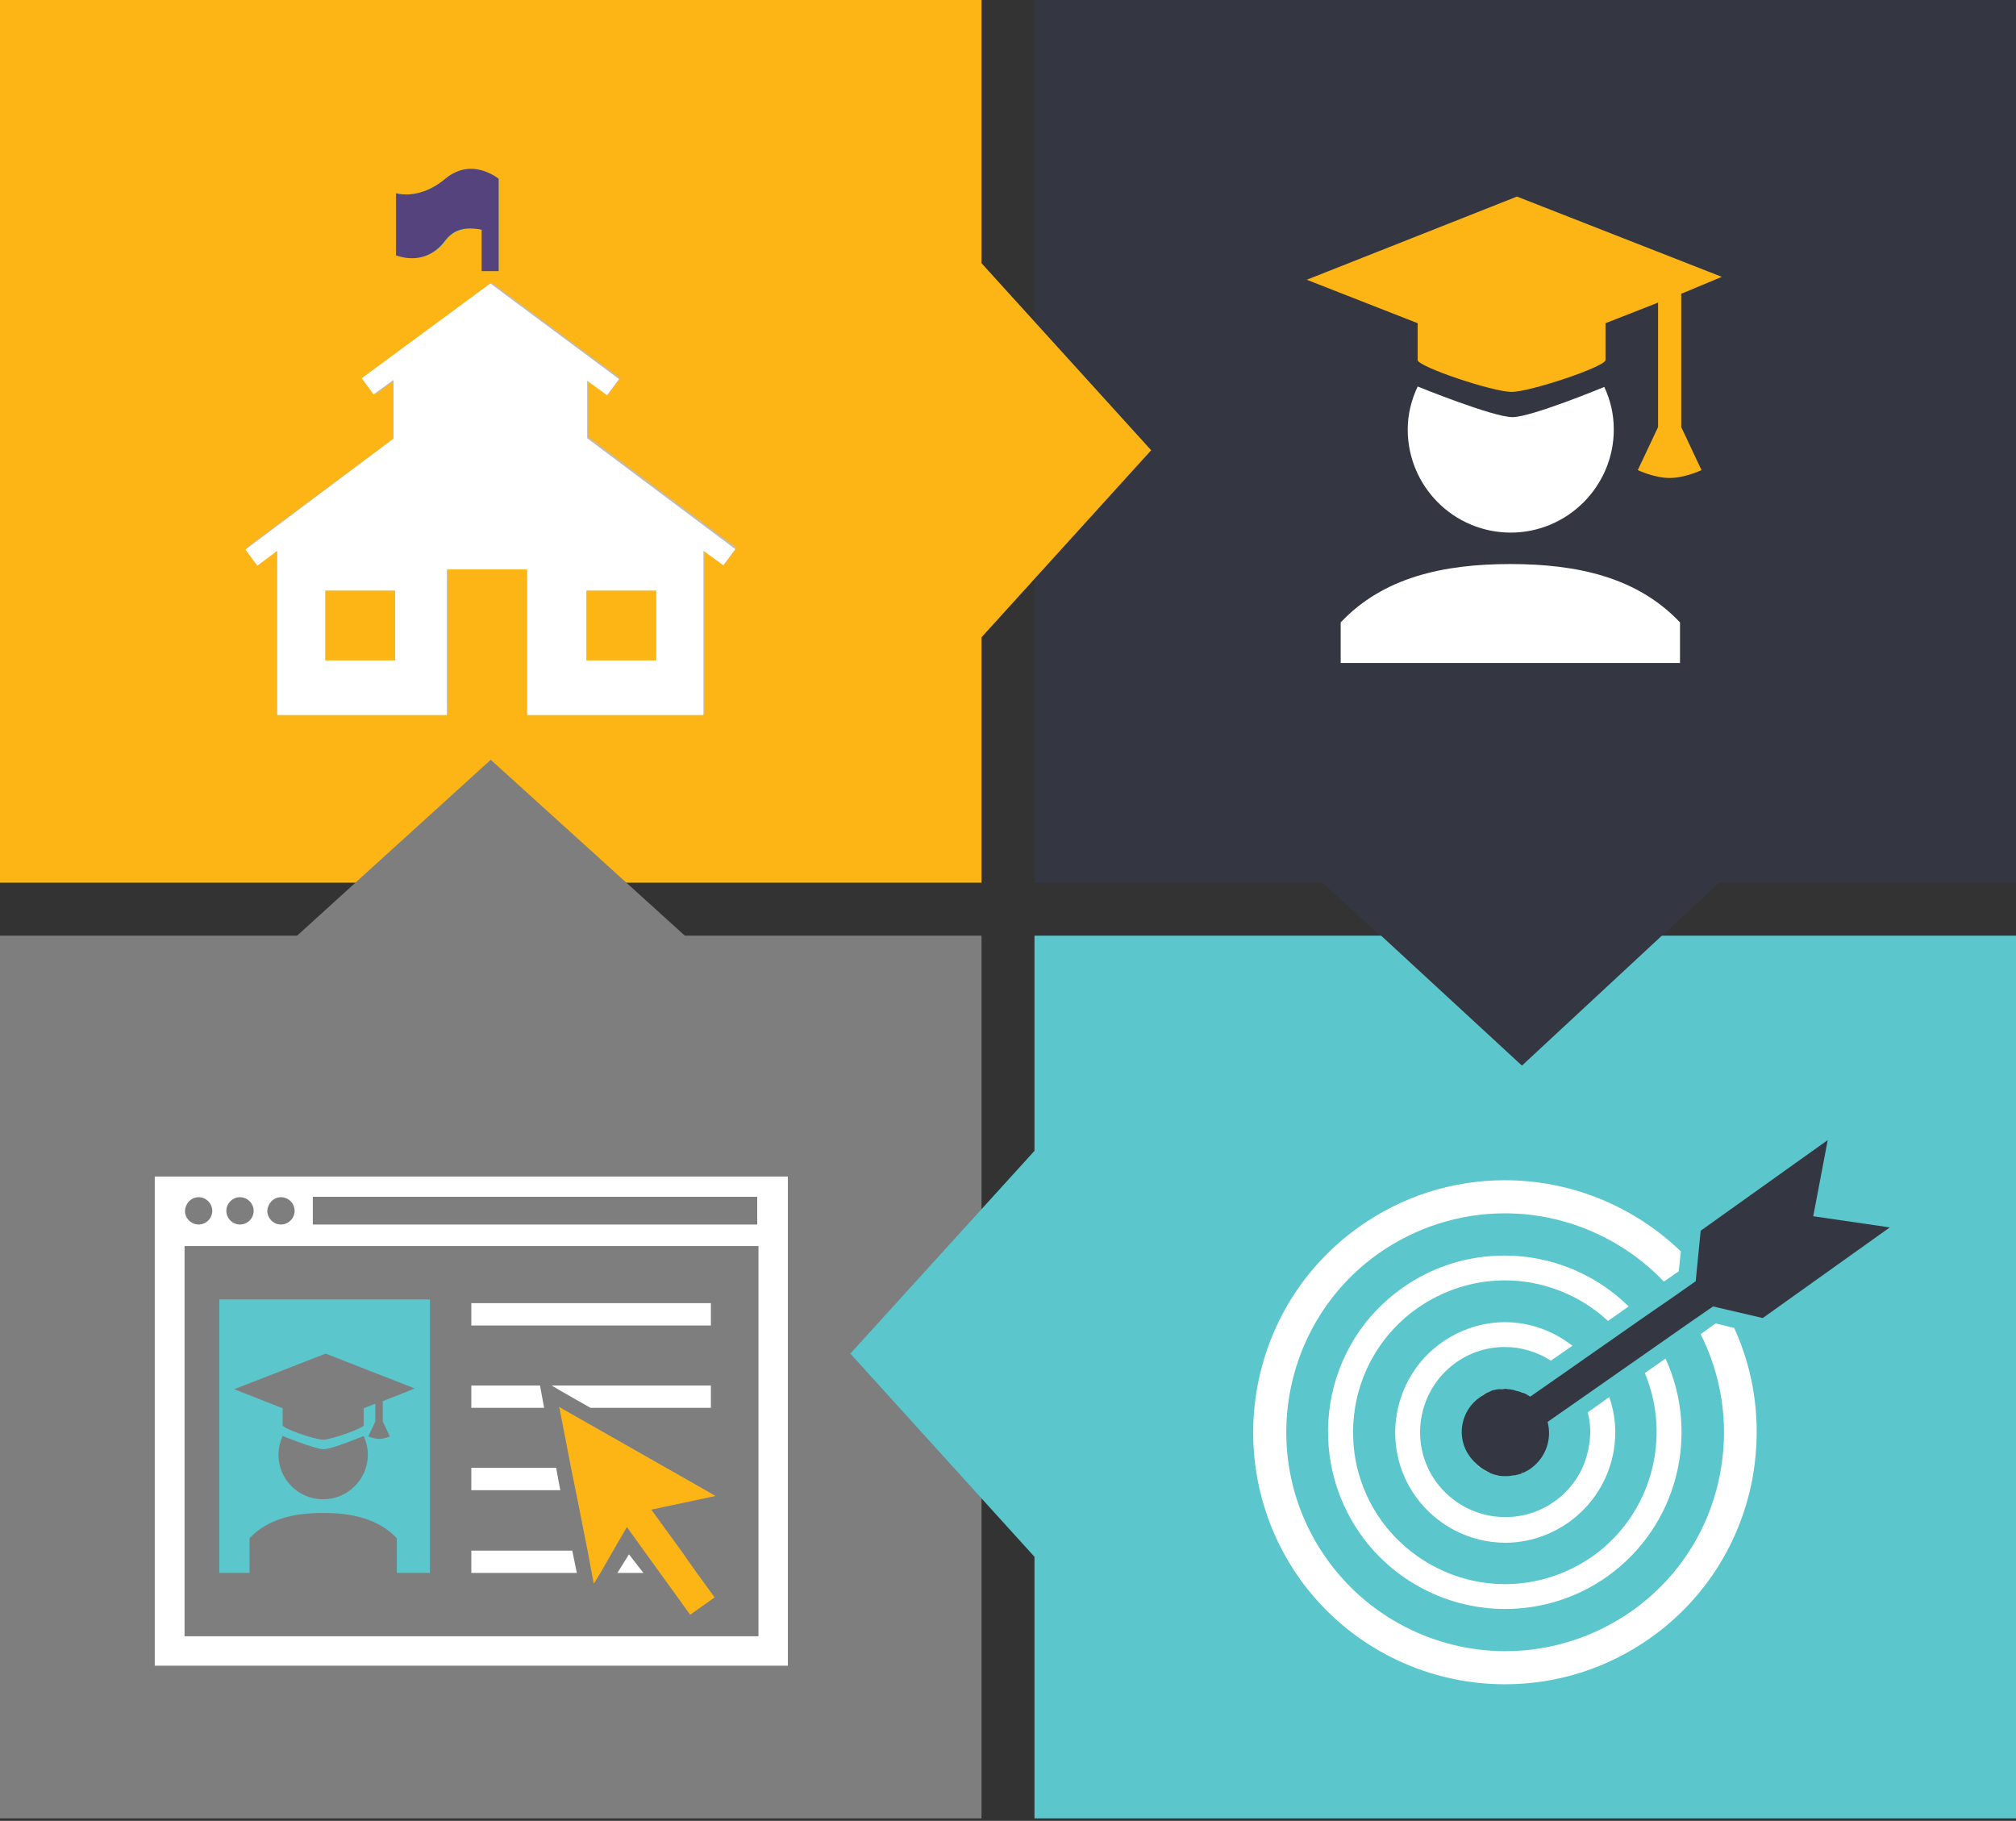 <?xml version="1.0" encoding="utf-8"?>
<!-- Generator: Adobe Illustrator 19.1.0, SVG Export Plug-In . SVG Version: 6.00 Build 0)  -->
<svg version="1.1" xmlns="http://www.w3.org/2000/svg" xmlns:xlink="http://www.w3.org/1999/xlink" x="0px" y="0px"
	 viewBox="0 0 487.2 440" style="enable-background:new 0 0 487.2 440;" xml:space="preserve">
<rect x="0" y="0" width="487.2" height="440" fill="#333333" stroke="none"/>
<style type="text/css">
	.st0{display:none;}
	.st1{display:inline;}
	.st2{display:inline;fill:#343741;}
	.st3{display:inline;fill:#FFFFFF;}
	.st4{fill:#2DCCD3;stroke:#2DCCD3;stroke-miterlimit:10;}
	.st5{fill:#343741;}
	.st6{fill:#FCB515;}
	.st7{fill:#7E7E7E;}
	.st8{fill:#5BC6CC;}
	.st9{fill:#BDBBBB;}
	.st10{fill:#FFFFFF;}
	.st11{fill:#2DCCD3;}
	.st12{fill:#55437E;}
</style>
<g id="base_and_icons">
</g>
<g id="graph_web_sample">
	<g>
		<g>
			<polygon class="st5" points="487.2,0 250,0 250,213.3 319.6,213.3 367.8,257.5 415.4,213.3 487.2,213.3 			"/>
		</g>
		<g>
			<polygon class="st6" points="278.2,108.8 237.2,63.6 237.2,0 0,0 0,213.3 237.2,213.3 237.2,154 			"/>
		</g>
		<g>
			<polygon class="st7" points="165.5,226.1 118.6,183.6 71.8,226.1 0,226.1 0,439.4 237.2,439.4 237.2,226.1 			"/>
		</g>
		<g>
			<polygon class="st8" points="250,226.1 250,278.1 250,278.1 205.5,327.1 250,376.2 250,376.2 250,439.4 487.2,439.4 487.2,226.1 
							"/>
		</g>
		<g>
			<g>
				<path class="st9" d="M59.4,132.5l2.9,3.9l4.8-3.6v39.7h41.2v-35.2h19.4v35.2h42.6v-39.7l4.8,3.5l2.9-3.9l-35.8-26.8V91.8
					l4.8,3.5l2.9-3.9l-31.1-23.1l-31,23.1l2.9,3.9l4.8-3.5v13.9L59.4,132.5z M141.8,142.7h16.9v16.9h-16.9V142.7z M78.6,142.7h16.9
					v16.9H78.6V142.7z"/>
				<path class="st10" d="M118.5,68.5l31.1,23.1l-2.9,3.9l-4.8-3.5v13.9l35.8,26.8l-2.9,3.9l-4.8-3.5v39.7h-42.6v-35.2h-19.4v35.2
					H67v-39.7l-4.8,3.6l-2.9-3.9l35.8-26.8V91.8l-4.8,3.5l-2.9-3.9L118.5,68.5 M95.5,159.6v-16.9H78.6v16.9H95.5 M158.6,159.6v-16.9
					h-16.9v16.9H158.6"/>
			</g>
			<g>
				<path class="st11" d="M116.5,65.5V55.5c-3.4-0.6-6.5-0.4-8.8,2.6c-4.9,6.6-11.9,3.5-11.9,3.5V46.7c0,0,5.6,1.8,11.9-3.5
					c6.2-5.3,12.8,0,12.8,0v22.3l-2,0H116.5z"/>
				<path class="st12" d="M113.8,40.8c3.8,0,6.7,2.4,6.7,2.4v22.3l-2,0h-2.1V55.5c-1-0.2-1.9-0.3-2.8-0.3c-2.3,0-4.3,0.7-6,2.9
					c-2.5,3.4-5.6,4.3-8,4.3c-2.2,0-3.9-0.7-3.9-0.7V46.7c0,0,0.9,0.3,2.4,0.3c2.2,0,5.7-0.6,9.5-3.8
					C109.8,41.4,111.9,40.8,113.8,40.8"/>
			</g>
		</g>
		<g>
			<g>
				<g>
					<path class="st10" d="M342.6,93.4c-1.5,3.2-2.4,6.7-2.4,10.4c0,13.7,11.1,24.9,24.9,24.9c13.7,0,24.9-11.2,24.9-24.9
						c0-3.7-0.8-7.1-2.3-10.3c0,0-17.6,7.3-22.2,7.3C360.8,100.8,342.6,93.4,342.6,93.4z"/>
					<path class="st10" d="M406,150.4c-10.3-10.9-24.8-14.1-41-14.1c-16.2,0-30.7,3.2-41,14.1v9.8H406V150.4z"/>
				</g>
				<path class="st6" d="M406.2,71l0.8-0.3l9.1-3.8l-49.5-19.4l-50.8,20.1l26.8,10.5V87c0,1.6,18.1,7.7,22.7,7.7
					c4.5,0,22.7-6.1,22.7-7.7v-8.9l12-4.7l0.7-0.3v30.1l-4.9,10.4c0,0,4,1.9,7.7,1.9c3.7,0,7.7-1.9,7.7-1.9l-4.9-10.4V71z"/>
			</g>
		</g>
		<g>
			<path class="st10" d="M360.1,356c0.6,0.2,1.1,0.3,1.7,0.5C361.3,356.3,360.7,356.2,360.1,356z"/>
			<path class="st10" d="M356.7,353.9c0.4,0.4,0.9,0.8,1.4,1.1C357.7,354.7,357.2,354.3,356.7,353.9z"/>
			<path class="st10" d="M358.5,355.1c0.5,0.3,1,0.5,1.5,0.8C359.5,355.7,358.9,355.4,358.5,355.1z"/>
			<path class="st10" d="M363.8,356.6c-0.5,0-1.1-0.1-1.6-0.1c0.6,0.1,1.1,0.1,1.7,0.1C363.9,356.6,363.8,356.6,363.8,356.6z"/>
			<path class="st10" d="M355.2,352.2c0.4,0.5,0.8,1,1.3,1.4C356,353.2,355.6,352.7,355.2,352.2z"/>
			<path class="st10" d="M368.2,355.6c0.6-0.3,1.1-0.6,1.7-1C369.3,355,368.8,355.3,368.2,355.6z"/>
			<path class="st10" d="M364.4,356.6c0.5,0,0.9-0.1,1.4-0.2C365.3,356.5,364.9,356.5,364.4,356.6z"/>
			<path class="st10" d="M366.4,356.3c0.4-0.1,0.8-0.3,1.3-0.4C367.2,356,366.8,356.1,366.4,356.3z"/>
			<path class="st10" d="M367.6,336.4c-0.3-0.1-0.6-0.2-0.9-0.3C367,336.2,367.3,336.3,367.6,336.4z"/>
			<path class="st10" d="M369.6,337.4c-0.4-0.3-0.9-0.5-1.4-0.8C368.7,336.9,369.1,337.1,369.6,337.4z"/>
			<path class="st10" d="M359.5,336.6c-0.1,0.1-0.3,0.1-0.4,0.2C359.2,336.6,359.3,336.6,359.5,336.6z"/>
			<path class="st10" d="M366,335.9c-0.2-0.1-0.5-0.1-0.8-0.2C365.5,335.8,365.7,335.8,366,335.9z"/>
			<path class="st10" d="M361.1,336c-0.2,0-0.3,0.1-0.5,0.1C360.7,336.1,360.9,336,361.1,336z"/>
			<path class="st10" d="M363.7,335.6c0.2,0,0.5,0,0.7,0.1C364.2,335.7,363.9,335.6,363.7,335.6
				C363.7,335.6,363.7,335.6,363.7,335.6z"/>
			<path class="st10" d="M362.7,335.7c-0.2,0-0.4,0-0.6,0C362.3,335.7,362.5,335.7,362.7,335.7z"/>
			<path class="st10" d="M328.4,296.5c10.4-7.4,22.6-11.3,35.3-11.3c16,0,31.2,6.3,42.5,17.2l-0.5,4.8l-3.6,2.5
				c-9.9-10.4-23.8-16.5-38.4-16.5c-11,0-21.6,3.4-30.7,9.8c-23.7,16.9-29.3,50-12.3,73.8c9.9,13.9,26,22.2,43.1,22.2h0
				c11,0,21.6-3.4,30.7-9.8c11.5-8.2,19.1-20.4,21.4-34.3c1.9-11.2,0.1-22.5-4.9-32.5l3.6-2.6l4.5,1.1c5,10.9,6.6,23.1,4.6,35.3
				c-2.7,16-11.5,30.1-24.7,39.5c-10.4,7.4-22.6,11.3-35.3,11.3c0,0,0,0,0,0c-19.7,0-38.2-9.5-49.6-25.5
				C294.7,354.1,301,316,328.4,296.5z"/>
			<path class="st10" d="M363.7,309.4c-7.7,0-15,2.4-21.3,6.8c-8,5.7-13.3,14.2-14.9,23.8c-1.6,9.7,0.6,19.4,6.3,27.4
				c6.9,9.6,18.1,15.4,29.9,15.4h0c7.7,0,15-2.4,21.3-6.8c14.2-10.2,19-28.7,12.5-44.2l5-3.5c8.4,18.3,2.9,40.5-14,52.6
				c-7.3,5.2-15.9,7.9-24.8,7.9h0c-13.8,0-26.8-6.7-34.8-17.9c-6.6-9.3-9.2-20.6-7.4-31.9c1.9-11.3,8-21.1,17.3-27.7
				c7.3-5.2,15.9-7.9,24.8-7.9c11.3,0,22.1,4.5,30,12.3l-5,3.5C381.9,313,373,309.4,363.7,309.4z"/>
			<path class="st10" d="M390,350.5c-1.2,7-5,13.1-10.8,17.3c-4.5,3.2-9.9,5-15.4,5h0c-8.6,0-16.7-4.2-21.7-11.2
				c-8.5-11.9-5.7-28.6,6.2-37.1c4.5-3.2,9.9-5,15.4-5c6,0,11.7,2.1,16.3,5.7l-5.2,3.6c-3.3-2.1-7.1-3.3-11.1-3.3
				c-4.3,0-8.4,1.3-11.9,3.8c-9.2,6.6-11.4,19.5-4.8,28.7c3.9,5.4,10.1,8.6,16.8,8.6h0c4.3,0,8.4-1.3,11.9-3.8
				c4.5-3.2,7.4-7.9,8.3-13.4c0.5-2.7,0.4-5.5-0.3-8.1l5.2-3.7C390.4,341.8,390.7,346.2,390,350.5z"/>
			<path class="st5" d="M357.7,337.6c0.5-0.3,0.9-0.6,1.4-0.9c0.1-0.1,0.3-0.1,0.4-0.2c0.4-0.2,0.7-0.3,1.1-0.5
				c0.2-0.1,0.3-0.1,0.5-0.1c0.3-0.1,0.7-0.2,1-0.2c0.2,0,0.4,0,0.6,0c0.3,0,0.7-0.1,1-0.1c0.3,0,0.5,0,0.8,0.1c0.3,0,0.5,0,0.8,0.1
				c0.3,0,0.5,0.1,0.8,0.2c0.3,0.1,0.5,0.1,0.8,0.2c0.3,0.1,0.6,0.2,0.9,0.3c0.2,0.1,0.4,0.1,0.6,0.2c0.5,0.2,0.9,0.5,1.4,0.8l8.6-6
				l5-3.5l8.3-5.8l5-3.5l8.4-5.8l4.7-3.3l0.3-3.1l0.9-9.1l30.7-21.9l-3.5,18.4l18.5,2.7l-30.7,21.9l-9-2.1l-3-0.7v0l-4.8,3.3
				l-8.3,5.8l-5,3.5l-8.3,5.8l-5,3.5l-8.6,6c1.1,4.1-0.4,8.6-4,11.2c-0.5,0.4-1.1,0.7-1.7,1c-0.2,0.1-0.4,0.1-0.5,0.2
				c-0.4,0.2-0.8,0.3-1.3,0.4c-0.2,0.1-0.4,0.1-0.6,0.1c-0.5,0.1-0.9,0.1-1.4,0.2c-0.2,0-0.3,0-0.5,0c-0.6,0-1.2,0-1.7-0.1
				c-0.1,0-0.2,0-0.4-0.1c-0.6-0.1-1.2-0.3-1.7-0.5c0,0-0.1,0-0.1-0.1c-0.5-0.2-1-0.5-1.5-0.8c-0.1-0.1-0.2-0.1-0.3-0.2
				c-0.5-0.3-1-0.7-1.4-1.1c-0.1-0.1-0.2-0.2-0.3-0.3c-0.5-0.4-0.9-0.9-1.3-1.4C351.8,347.5,352.9,340.9,357.7,337.6z"/>
			<path class="st10" d="M366.8,336.1c-0.2-0.1-0.5-0.1-0.8-0.2C366.3,336,366.5,336,366.8,336.1z"/>
			<path class="st10" d="M368.2,336.6c-0.2-0.1-0.4-0.2-0.6-0.2C367.8,336.5,368,336.5,368.2,336.6z"/>
			<path class="st10" d="M363.7,335.6c-0.3,0-0.7,0-1,0.1C363,335.7,363.4,335.6,363.7,335.6z"/>
			<path class="st10" d="M365.2,335.7c-0.3,0-0.5,0-0.8-0.1C364.7,335.7,365,335.7,365.2,335.7z"/>
			<path class="st10" d="M360.6,336.1c-0.4,0.1-0.7,0.3-1.1,0.5C359.8,336.4,360.2,336.2,360.6,336.1z"/>
			<path class="st10" d="M367.6,355.8c0.2-0.1,0.4-0.1,0.5-0.2C368,355.7,367.8,355.8,367.6,355.8z"/>
			<path class="st10" d="M361.8,356.4c0.1,0,0.2,0,0.4,0.1C362.1,356.5,362,356.4,361.8,356.4z"/>
			<path class="st10" d="M363.9,356.6c0.2,0,0.3,0,0.5,0C364.2,356.6,364.1,356.6,363.9,356.6z"/>
			<path class="st10" d="M365.8,356.4c0.2,0,0.4-0.1,0.6-0.1C366.2,356.3,366,356.4,365.8,356.4z"/>
			<path class="st10" d="M360,355.9c0,0,0.1,0,0.1,0.1C360.1,355.9,360,355.9,360,355.9z"/>
			<path class="st10" d="M356.5,353.6c0.1,0.1,0.2,0.2,0.3,0.3C356.7,353.8,356.6,353.7,356.5,353.6z"/>
			<path class="st10" d="M359.1,336.7c-0.5,0.2-1,0.5-1.4,0.9C358.1,337.2,358.6,337,359.1,336.7z"/>
			<path class="st10" d="M358.2,355c0.1,0.1,0.2,0.1,0.3,0.2C358.4,355.1,358.3,355,358.2,355z"/>
			<path class="st10" d="M362.1,335.7c-0.4,0.1-0.7,0.2-1,0.2C361.4,335.9,361.8,335.8,362.1,335.7z"/>
		</g>
		<g>
			<polygon class="st10" points="135.1,340 135.2,340.2 135.5,340.2 			"/>
			<polygon class="st6" points="164.6,374.7 157.4,364.8 172.9,361.5 170.5,360.1 161,354.7 135.5,340.2 135.2,340.2 138,354.7 
				139.1,360.1 142,374.7 143,380.1 143.5,382.7 145.1,380.1 148.2,374.7 151.5,369 155.6,374.7 159.5,380.1 166.8,390.2 172.7,386 
				168.4,380.1 			"/>
			<g>
				<path class="st10" d="M37.4,284.3v118.2h153V284.3H37.4z M75.6,289.2H183v6.7H75.6V289.2z M67.9,289.3c1.8,0,3.3,1.5,3.3,3.3
					c0,1.8-1.5,3.3-3.3,3.3c-1.8,0-3.3-1.5-3.3-3.3C64.7,290.8,66.1,289.3,67.9,289.3z M58,289.3c1.8,0,3.3,1.5,3.3,3.3
					c0,1.8-1.5,3.3-3.3,3.3c-1.8,0-3.3-1.5-3.3-3.3C54.7,290.8,56.2,289.3,58,289.3z M48,289.3c1.8,0,3.3,1.5,3.3,3.3
					c0,1.8-1.5,3.3-3.3,3.3c-1.8,0-3.3-1.5-3.3-3.3C44.8,290.8,46.2,289.3,48,289.3z M183.2,395.4H44.6v-94.3h138.7V395.4z"/>
				<path class="st8" d="M60.3,371.7c4.5-4.7,10.8-6.1,17.8-6.1c7,0,13.3,1.4,17.8,6.1v8.4h8V314H53v66.1h7.3V371.7z M78.1,362.3
					c-6,0-10.8-4.8-10.8-10.8c0-1.6,0.4-3.1,1-4.5c0,0,7.9,3.2,9.9,3.2c2,0,9.7-3.2,9.7-3.2c0.6,1.4,1,2.9,1,4.5
					C88.9,357.4,84.1,362.3,78.1,362.3z M78.7,327.1l21.5,8.4l-3.9,1.6l-3.1,1.2l-0.7,0.3v4.9l1.7,3.6c0,0-1.3,0.6-2.6,0.6
					c-1.2,0-2.6-0.6-2.6-0.6l1.7-3.6v-4.3l-2.8,1.1v4.1c0,0.7-7.9,3.5-9.8,3.5c-2,0-9.8-2.7-9.8-3.5v-4.1l-11.7-4.6L78.7,327.1z"/>
				<rect x="113.9" y="314.9" class="st10" width="57.9" height="5.4"/>
				<polygon class="st10" points="136.9,336.9 142.7,340.2 171.8,340.2 171.8,334.8 133.3,334.8 				"/>
				<polygon class="st10" points="130.5,334.8 113.9,334.8 113.9,340.2 131.5,340.2 				"/>
				<polygon class="st10" points="134.4,354.7 113.9,354.7 113.9,360.1 135.4,360.1 				"/>
				<polygon class="st10" points="138.3,374.7 113.9,374.7 113.9,380.1 139.4,380.1 				"/>
				<polygon class="st10" points="149.2,380.1 155.5,380.1 152,375.6 				"/>
			</g>
		</g>
	</g>
	<polygon class="st5" points="316,209.7 417.3,203.8 415.4,213.3 367.8,257.5 	"/>
</g>
<g id="number_boxes">
</g>
<g id="arrows">
</g>
<g id="body_text">
</g>
<g id="titles">
</g>
<g id="numbers">
</g>
</svg>
